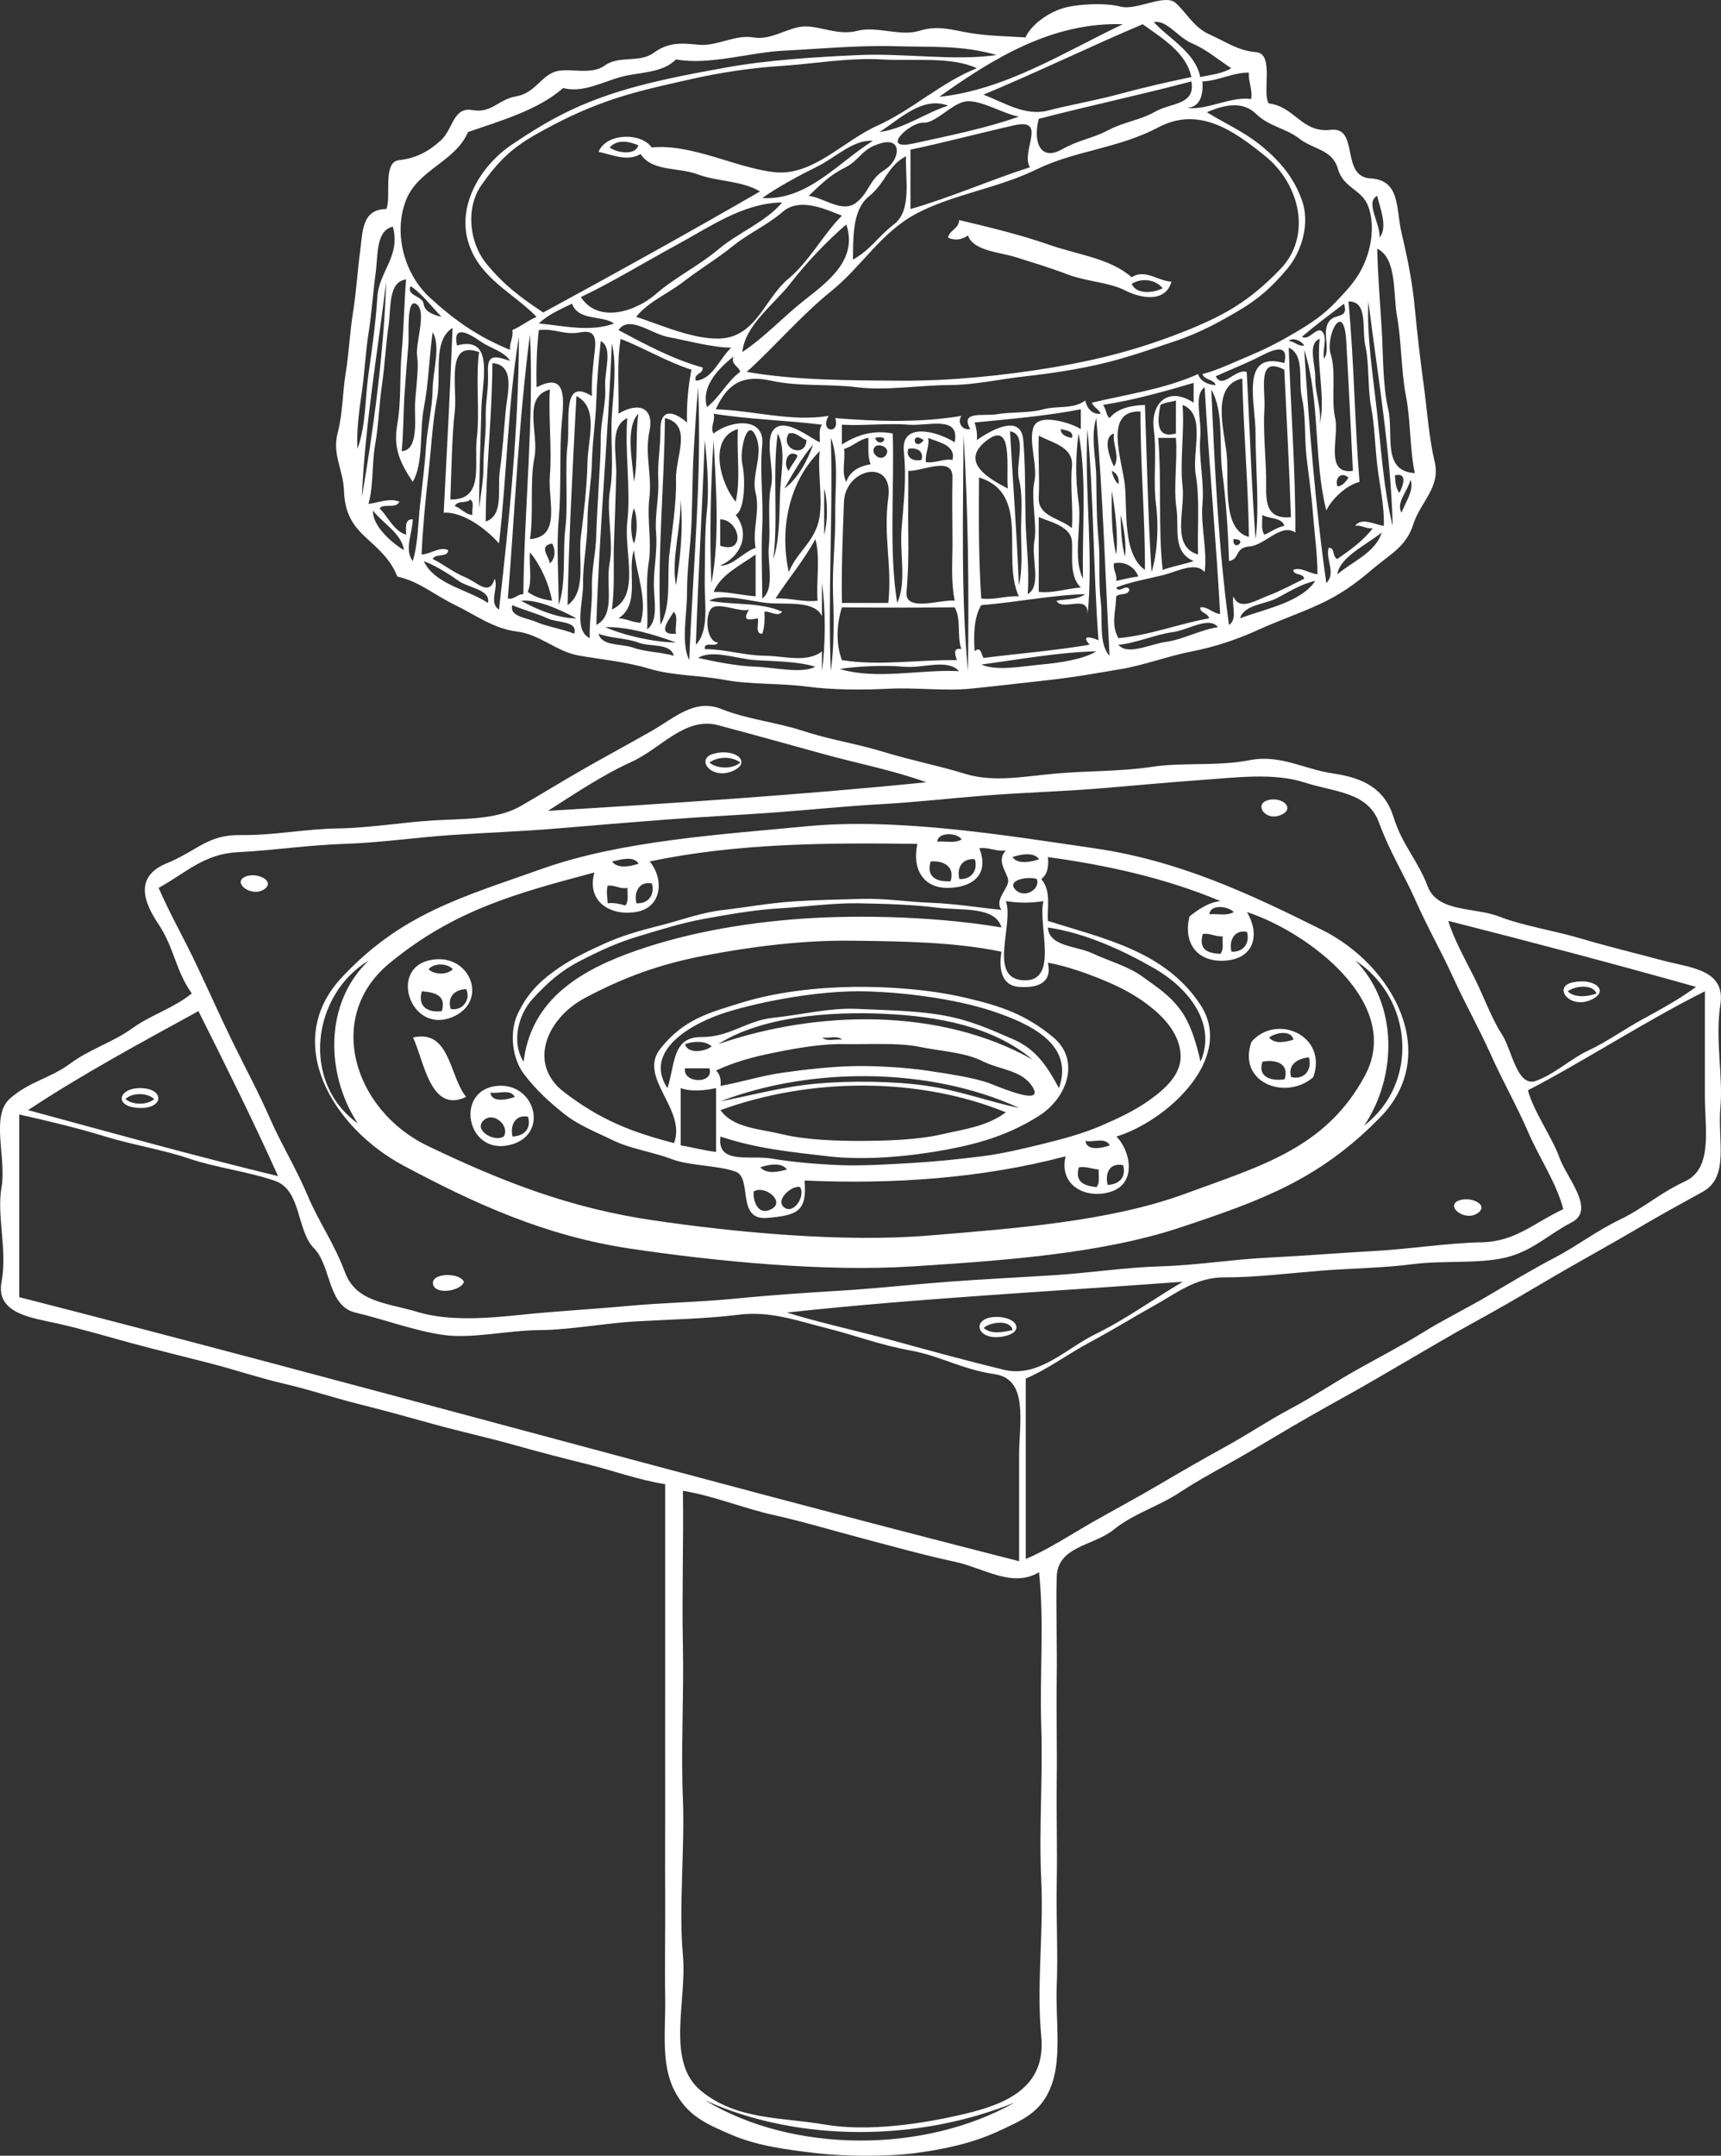 <svg width="135" height="169" viewBox="0 0 135 169" fill="none" xmlns="http://www.w3.org/2000/svg">
<rect x="0" y="0" width="135" height="169" fill="#333333" stroke="none"/>
<g clip-path="url(#clip0_3150_22881)">
<path d="M80.442 2.934C80.885 1.925 82.247 0.99 83.352 0.652C84.457 0.314 86.656 0.191 87.903 0.519C89.151 0.847 91.346 -0.509 92.198 0.217C93.05 0.944 93.609 2.139 94.897 2.71C96.186 3.279 97.086 3.971 98.54 4.09C99.996 4.207 98.966 7.354 99.53 8.109C101.586 8.363 102.119 10.447 104.388 10.179C106.656 9.914 105.121 13.852 107.5 13.986C109.877 14.123 109.486 16.35 109.946 18.282C110.406 20.215 110.793 22.118 110.982 24.152C111.173 26.186 111.404 28.161 111.68 30.186C111.956 32.209 112.075 34.229 112.544 36.227C113.012 38.224 111.416 39.351 110.861 41.108C110.305 42.868 109.067 43.42 107.642 44.636C106.217 45.854 105.079 46.644 103.467 47.386C101.857 48.129 100.333 48.633 98.702 49.376C97.071 50.12 95.303 50.718 93.468 51.074C91.636 51.429 89.753 52.148 87.917 52.456C86.08 52.761 84.346 53.085 82.351 53.304C80.355 53.523 78.103 53.794 76.107 53.991C74.114 54.186 71.842 53.887 69.683 53.994C67.525 54.101 65.286 54.087 63.263 53.822C61.24 53.556 58.817 53.67 56.846 53.301C54.877 52.93 52.806 52.985 50.955 52.43C49.103 51.874 47.151 51.697 45.404 51.393C43.658 51.089 42.353 49.725 40.535 49.506C38.718 49.285 37.294 48.203 35.687 47.425C34.078 46.649 32.891 45.58 31.161 45.197C30.68 43.929 29.797 43.141 28.692 42.131C27.587 41.122 27.04 40.127 26.984 38.481C26.927 36.836 26.053 35.639 26.478 33.986C26.903 32.333 26.851 30.881 27.113 29.27C27.375 27.659 27.439 26.058 27.691 24.497C27.942 22.937 28.045 21.223 28.249 19.705C28.456 18.187 28.359 16.408 30.294 16.389C30.729 15.592 29.962 12.7 31.297 12.556C32.631 12.413 33.625 11.873 34.588 10.999C35.551 10.126 35.532 8.363 37.057 8.63C38.581 8.899 39.079 7.794 40.492 7.552C41.906 7.311 42.369 6.086 43.443 5.656C44.517 5.227 46.303 5.96 47.434 5.139C48.566 4.316 50.143 4.97 51.285 4.137C52.428 3.303 53.41 3.369 54.818 3.509C56.225 3.648 57.663 2.686 59.099 2.934C60.534 3.181 61.812 2.12 63.086 2.075C64.358 2.032 65.76 2.813 67.254 2.417C68.748 2.02 70.629 2.879 72.113 2.417C73.597 1.953 74.639 2.351 76.104 2.589C77.568 2.827 78.957 2.838 80.442 2.934ZM90.506 1.727C91.669 3.024 93.751 4.073 94.15 6.039C94.957 5.865 95.905 5.774 96.58 5.349C95.585 4.697 94.64 3.878 93.508 3.4C92.379 2.92 91.523 1.542 90.506 1.727ZM77.145 7.419C78.785 8.049 80.423 9.13 82.215 8.665C84.008 8.201 86.029 7.859 87.846 7.362C89.663 6.867 91.594 6.429 93.456 6.039C93.049 4.107 91.109 2.965 89.639 1.899C85.445 3.673 81.346 5.677 77.145 7.419ZM73.674 7.592C78.863 7.052 83.501 4.068 88.077 1.899C82.568 1.716 77.928 4.559 73.674 7.592ZM53.025 4.659C51.946 5.76 50.133 5.639 48.685 6.038C47.238 6.436 45.699 7.305 44.175 6.902C42.206 8.637 39.24 9.475 36.714 10.352C35.683 12.743 32.726 13.269 31.8 15.816C30.873 18.363 31.722 21.5 33.721 23.332C35.72 25.163 37.5 26.394 40.011 27.429C39.94 26.881 40.304 26.442 40.184 25.877C40.865 25.594 41.415 25.121 42.093 24.842C40.283 22.967 37.589 21.83 36.728 18.963C35.865 16.098 37.672 13.013 40.141 11.344C42.61 9.674 44.752 8.461 47.686 7.459C50.62 6.457 53.737 5.877 56.959 5.292C60.181 4.708 63.957 4.468 67.428 4.314C70.898 4.161 74.912 4.792 78.186 4.314C75.436 3.524 73.086 3.707 70.204 3.624C67.322 3.541 64.325 3.83 61.528 3.969C58.731 4.109 55.678 5.134 53.025 4.659ZM42.614 24.497C48.328 21.4 53.993 18.254 59.619 15.009C58.217 14.162 56.255 14.238 54.722 13.667C53.19 13.096 51.151 13.467 50.249 12.077C49.199 12.693 48.048 12.129 46.952 11.904C47.571 10.393 50.322 10.383 51.116 11.559C54.29 11.249 57.809 13.198 60.789 13.502C63.77 13.803 66.138 11.056 68.83 9.848C71.521 8.642 73.874 6.431 76.624 5.349C74.605 4.404 71.677 4.814 69.163 4.659C66.649 4.504 63.765 5.008 61.342 5.165C58.92 5.32 56.477 5.691 54.228 6.2C51.977 6.707 49.735 7.188 47.642 7.933C45.55 8.677 43.858 9.506 41.972 10.576C40.087 11.647 39.02 12.725 37.769 14.505C36.518 16.286 36.79 18.984 38.145 20.659C39.502 22.332 40.877 23.348 42.614 24.497ZM94.324 6.384C94.392 7.305 94.215 8.406 93.109 8.454C94.643 8.68 96.521 7.538 98.141 7.764C98.27 7.026 97.911 6.419 97.968 5.694C96.691 5.677 95.591 6.338 94.324 6.384ZM81.483 9.317C80.994 11.252 81.688 12.592 83.231 11.744C84.775 10.895 85.556 10.918 86.902 10.219C88.249 9.52 89.406 9.443 90.626 8.746C91.848 8.051 93.796 8.244 93.456 6.384C89.488 7.433 85.462 8.282 81.483 9.317ZM79.921 9.144C78.743 8.93 77.107 7.914 75.93 7.937C74.752 7.959 73.454 9.681 72.42 9.622C71.386 9.563 68.965 11.83 71.63 11.252C74.296 10.674 77.4 10.043 79.921 9.144ZM94.671 8.799C96.175 9.729 97.629 10.336 99.049 11.52C100.468 12.703 101.499 13.952 102.129 15.703C102.757 17.454 102.167 19.663 100.961 21.09C99.754 22.515 98.738 23.431 97.144 24.367C95.551 25.306 94.038 26.118 92.23 26.727C90.42 27.334 88.612 27.974 86.677 28.452C84.74 28.928 82.512 29.271 80.442 29.499C78.372 29.727 76.484 30.184 74.369 30.189C72.252 30.193 69.453 30.643 67.254 30.362C65.056 30.081 62.654 30.324 60.487 29.844C58.319 29.365 57.087 30.006 56.149 32.087C59.09 32.176 62.059 33.087 64.998 32.604C64.249 33.888 65.928 34.096 65.519 32.777C68.734 33.044 72.255 33.146 75.41 32.604C75.078 33.092 75.46 33.765 76.104 33.639C75.287 32.164 77.131 32.656 78.224 32.47C79.317 32.283 80.754 32.394 81.834 32.09C82.913 31.787 84.195 32.104 85.127 31.397C85.257 31.98 85.649 32.52 86.342 32.432C86.201 32.08 85.774 31.919 85.648 31.569C88.374 30.919 91.374 30.498 93.977 29.327C94.156 29.894 94.785 30.177 95.365 30.189C95.2 29.696 94.48 29.823 94.324 29.327C95.594 28.997 96.93 28.337 98.181 27.814C99.433 27.29 100.588 26.674 101.73 25.994C102.872 25.314 103.823 24.683 104.779 23.677C105.735 22.67 106.495 21.887 107.047 20.584C107.6 19.282 107.833 17.599 107.342 16.213C106.852 14.826 105.386 14.775 104.952 13.241C104.517 11.709 103.047 11.737 101.945 10.883C100.843 10.031 99.552 9.926 98.532 8.929C97.513 7.93 96.104 8.177 94.671 8.799ZM68.989 10.352C70.921 10.095 72.541 8.872 74.369 8.282C72.364 7.511 70.532 9.377 68.989 10.352ZM58.578 29.154C62.399 29.825 66.777 29.823 70.725 29.844C74.672 29.865 78.875 29.422 82.528 28.813C86.182 28.206 89.332 27.378 92.627 26.087C95.924 24.799 97.957 23.674 100.441 21.09C102.922 18.506 101.971 14.475 99.313 12.292C96.654 10.11 93.972 8.339 90.841 9.995C87.711 11.649 84.319 11.804 81.306 13.281C78.294 14.756 74.743 15.239 71.927 16.722C69.109 18.204 67.617 20.878 65.215 22.815C62.812 24.752 60.872 27.074 58.578 29.154ZM71.419 11.732V16.389C74.593 15.478 77.638 14.123 80.789 13.112C80.034 11.906 82.209 9.227 79.562 9.822C76.914 10.417 74.098 11.171 71.419 11.732ZM59.793 15.527C63.336 15.734 65.748 12.741 68.469 11.042C66.97 10.907 65.521 12.365 64.087 13.069C62.654 13.774 61.084 14.621 59.793 15.527ZM47.819 11.559C48.349 11.972 49.843 12.23 50.075 11.387C49.319 11.081 48.448 10.893 47.819 11.559ZM63.437 15.354C64.585 15.477 66.05 16.717 67.124 15.915C68.196 15.111 68.15 14.09 69.38 13.327C70.61 12.563 70.806 10.769 69.163 11.214C67.52 11.659 67.514 12.53 66.256 13.155C65 13.781 64.325 14.535 63.437 15.354ZM66.907 20.357C68.335 19.541 68.767 18.644 70.161 17.554C71.554 16.463 70.992 13.919 71.072 12.249C69.621 12.993 69.498 14.316 68.162 15.394C66.826 16.472 66.942 18.687 66.907 20.357ZM108.206 18.632C108.893 17.817 108.253 16.344 108.032 15.354C107.041 15.848 108.336 17.61 108.206 18.632ZM49.902 24.842C51.861 25.459 55.238 27.034 57.363 26.394C59.489 25.754 60.188 23.229 61.831 21.866C63.475 20.503 64.554 18.404 66.04 16.907C64.535 16.306 62.692 15.499 61.398 16.605C60.102 17.711 58.767 18.259 57.497 19.282C56.227 20.305 54.936 21.062 53.676 22.039C52.418 23.017 50.839 23.658 49.902 24.842ZM45.564 23.289C46.924 25.38 49.851 24.431 51.42 23.074C52.987 21.714 54.786 20.862 56.365 19.537C57.943 18.213 60.082 17.395 61.354 15.872C58.276 15.915 55.661 17.809 53.077 19.201C50.495 20.595 48.18 22.042 45.564 23.289ZM58.231 27.602C60.093 26.346 61.33 24.926 63.133 23.505C64.936 22.082 67.311 20.357 66.386 17.597C64.853 18.916 63.308 20.534 62.005 22.211C60.702 23.888 58.45 25.471 58.231 27.602ZM28.038 35.192C28.716 33.339 28.626 31.3 28.905 29.327C29.185 27.353 29.474 25.304 29.599 23.289C29.724 21.274 31.449 20.088 30.814 17.769C29.461 18.088 29.664 20.027 29.464 21.43C29.266 22.832 29.155 24.616 28.918 26.061C28.68 27.509 28.603 29.249 28.387 30.709C28.17 32.166 27.953 33.877 28.038 35.192ZM108.032 19.494C108.081 21.556 108.249 23.626 108.379 25.704C108.51 27.785 108.447 30.143 108.896 32.09C109.344 34.039 108.364 36.937 110.982 37.089C110.573 35.157 110.666 32.984 110.288 31.052C109.91 29.118 109.936 26.731 109.594 24.842C109.252 22.953 109.604 20.27 108.032 19.494ZM28.905 39.504C29.691 39.408 30.582 39.013 31.335 39.332C31.024 39.922 30.134 39.435 29.773 39.849C30.429 40.498 30.892 41.629 31.855 41.919C31.867 41.484 31.694 40.669 32.376 40.712C32.367 41.779 31.685 43.059 32.376 43.989C32.792 42.64 32.792 41.036 32.954 39.561C33.115 38.086 33.322 36.505 33.417 35.019C33.512 33.532 33.918 32.006 33.936 30.532C33.953 29.059 34.595 27.115 33.938 26.049C33.665 27.981 33.625 30.025 33.256 31.926C32.888 33.827 33.247 36.284 32.376 37.779C31.408 36.313 30.831 35.164 31.161 33.294C31.491 31.424 31.336 29.499 31.508 27.602C31.68 25.704 31.699 23.808 31.855 21.909C30.429 22.084 30.691 24.131 30.479 25.544C30.269 26.958 30.179 28.725 29.959 30.201C29.74 31.68 29.698 33.356 29.429 34.85C29.162 36.346 29.313 38.035 28.905 39.504ZM30.294 22.082C29.61 27.678 28.622 33.413 28.385 38.987C29.313 33.56 30.118 27.562 30.294 22.082ZM32.202 22.427C31.869 23.21 33.148 23.175 33.23 23.82C33.311 24.466 34.047 24.69 34.632 24.842C33.854 24.031 33.059 22.98 32.202 22.427ZM105.777 23.634C106.217 28.311 106.261 33.087 106.644 37.779C105.648 38.017 104.461 39.109 104.041 40.022C103.026 36.033 103.566 31.29 102.306 27.429C102.688 33.413 103.193 39.792 104.041 45.714C104.819 44.933 103.981 43.906 104.215 42.954C104.741 42.875 104.484 43.691 104.909 43.817C105.905 43.125 106.944 42.395 107.685 41.402C107.18 41.504 106.807 41.127 106.297 41.229C106.788 40.515 107.871 41.141 108.553 41.229C108.6 39.642 108.228 38.081 108.044 36.56C107.862 35.038 107.828 33.332 107.55 31.876C107.274 30.42 107.415 28.499 107.107 27.141C106.8 25.784 107.347 23.591 105.777 23.634ZM109.247 41.229C109.101 35.418 108.069 29.442 107.338 23.634C107.205 26.439 107.715 29.527 108.032 32.432C108.35 35.337 108.555 38.495 109.247 41.229ZM31.508 35.364C32.747 35.34 32.565 33.16 32.549 32.087C32.534 31.014 32.891 28.937 32.723 27.947C32.554 26.957 33.509 24.423 32.678 23.852C31.847 23.281 32.107 26.224 32.029 27.084C31.951 27.945 31.794 29.963 31.72 31.09C31.647 32.216 31.64 34.179 31.508 35.364ZM102.132 26.394C102.679 26.777 103.307 25.521 103.734 26.013C104.161 26.503 103.691 27.526 103.868 28.119C104.371 27.331 103.724 26.18 104.177 25.321C104.628 24.462 105.82 25.113 105.429 23.807C104.317 24.654 103.163 25.516 102.132 26.394ZM42.267 25.359C44.174 25.532 46.313 26.06 48.166 25.359C47.212 24.686 45.383 25.19 44.87 23.807C43.992 24.229 42.968 24.676 42.267 25.359ZM106.124 36.917C105.964 33.587 105.792 30.041 105.603 26.739C105.414 23.438 103.939 26.353 104.388 27.774C104.838 29.196 104.397 31.321 104.735 32.777C105.074 34.233 103.859 37.212 106.124 36.917ZM48.514 25.877C50.646 27.01 52.789 28.168 55.108 28.809C55.198 29.34 54.373 29.265 54.587 29.844C55.901 29.742 56.452 28.083 57.363 27.257C55.831 27.236 53.877 26.694 52.466 26.432C51.054 26.172 49.371 24.662 48.514 25.877ZM33.07 43.472C33.776 43.448 34.491 42.816 35.152 43.127C35.161 43.729 34.165 43.361 33.938 43.817C34.836 44.269 35.55 44.86 36.487 45.25C37.425 45.638 38.406 46.798 38.796 45.369C39.145 46.028 38.305 47.275 39.143 47.784C39.941 40.836 40.695 33.386 40.705 26.394C39.83 31.709 39.768 37.229 39.143 42.609C38.274 41.59 36.365 40.087 34.805 40.194C35.053 35.369 35.315 30.546 35.499 25.704C33.906 26.736 34.649 29.327 34.285 31.224C33.92 33.122 33.818 35.278 33.592 37.264C33.365 39.249 33.16 41.433 33.07 43.472ZM42.267 25.877C42.098 27.341 42.053 28.844 42.093 30.362C44.838 28.937 44.101 31.99 44.005 33.988C43.912 35.987 44.016 38.635 43.828 40.712C43.641 42.79 43.822 45.435 43.828 47.439C44.431 45.65 44.12 43.332 44.349 41.402C44.578 39.471 44.297 36.679 44.523 34.847C44.748 33.015 44.028 29.542 46.431 31.052C46.391 29.972 46.487 28.994 46.605 27.947C46.723 26.9 46.931 25.796 45.564 26.049C44.196 26.303 43.565 25.721 42.267 25.877ZM35.846 27.084C38.848 26.263 37.809 29.922 37.758 32.09C37.708 34.26 37.578 37.565 37.581 39.849C37.715 38.707 37.937 37.657 37.929 36.399C37.92 35.14 38.139 34.103 38.102 32.777C38.066 31.45 38.34 30.612 38.276 29.154C38.211 27.697 38.869 27.923 40.011 28.292C39.574 27.56 38.47 27.303 37.715 26.779C36.96 26.255 35.466 25.294 35.846 27.084ZM39.837 46.922C40.309 47.03 40.603 46.565 41.052 46.577C41.127 39.81 41.894 32.873 41.573 26.222C40.686 32.975 40.393 40.027 39.837 46.922ZM103.521 33.294C104.007 31.145 103.253 28.773 103.521 26.567C102.533 26.936 103.205 28.601 103.174 29.672C103.142 30.743 103.698 32.14 103.521 33.294ZM101.091 26.739C101.532 26.739 101.831 27.188 102.306 27.084C102.12 26.729 101.369 26.399 101.091 26.739ZM48.687 26.567C48.364 28.454 48.571 30.477 48.514 32.432C50.162 31.443 51.328 32.009 50.943 33.812C50.558 35.616 51.156 37.234 50.943 38.987C50.73 40.739 51.151 42.397 50.886 44.105C50.62 45.813 50.842 47.586 50.769 49.337C51.693 48.633 51.278 47.018 51.29 45.714C51.302 44.41 51.576 43.144 51.464 41.747C51.351 40.349 51.706 39.051 51.637 37.607C51.568 36.163 51.812 35.171 51.809 33.638C51.805 32.106 52.742 32.128 53.893 33.122C53.848 31.7 53.978 30.329 54.24 28.982C52.322 28.371 50.563 27.3 48.687 26.567ZM47.125 26.739C46.959 28.283 46.827 29.82 46.778 31.397C46.73 32.973 46.464 34.655 46.431 36.227C46.398 37.798 46.081 39.34 46.084 40.884C46.088 42.428 45.711 44.245 45.739 45.716C45.767 47.186 44.979 49.404 46.258 50.027C46.22 48.676 46.468 47.413 46.431 46.059C46.395 44.705 46.728 43.411 46.766 42.08C46.803 40.746 46.891 39.582 46.952 38.297C47.013 37.012 47.134 35.611 47.125 34.329C47.117 33.048 47.554 31.602 47.472 30.362C47.391 29.12 48.118 27.267 47.125 26.739ZM47.993 26.912C47.702 34.3 47.002 41.586 46.778 48.992C48.328 48.178 47.488 45.894 47.819 44.162C48.151 42.43 47.544 40.144 47.854 38.426C48.163 36.71 47.882 34.424 47.993 32.604C48.104 30.784 48.409 28.651 47.993 26.912ZM101.091 27.257C101.242 31.985 101.631 36.868 101.612 41.747C100.482 40.988 99.235 42.742 98.023 42.837C96.812 42.932 97.302 43.817 96.406 43.989C96.338 41.711 96.179 39.299 95.887 37.087C95.596 34.878 96.049 32.368 95.018 30.534C95.275 36.501 95.584 43.027 96.406 48.992C97.107 48.54 96.597 47.462 96.753 46.749C97.198 47.926 98.499 47.065 99.476 46.696C100.455 46.328 101.36 45.835 102.306 45.369C102.207 44.89 101.529 45.164 101.438 44.679C102.03 44.42 102.714 44.955 103.347 45.024C103.347 43.474 103.116 41.881 103 40.367C102.884 38.852 102.67 37.344 102.492 35.87C102.315 34.395 102.445 32.615 102.132 31.224C101.82 29.832 102.381 27.823 101.091 27.257ZM95.365 29.499C95.912 30.557 96.88 28.887 97.794 29.154C98.037 33.52 98.16 37.917 98.489 42.264C98.811 39.929 98.48 36.358 98.489 33.984C98.497 31.611 97.232 27.474 100.744 28.464C101.178 26.598 99.427 27.648 98.483 28.116C97.541 28.581 96.352 29.042 95.365 29.499ZM35.326 39.159C38.038 39.221 37.16 36.349 37.404 34.326C37.648 32.301 37.295 29.66 37.581 27.602C34.906 26.631 35.897 30.327 35.673 32.259C35.449 34.191 35.406 37.103 35.326 39.159ZM55.455 31.914C56.458 31.14 57.032 29.903 58.057 29.154C57.99 28.723 57.287 28.571 57.537 27.947C56.31 28.935 54.993 30.306 55.455 31.914ZM38.623 28.464C38.614 32.644 38.111 36.703 38.102 40.884C39.541 40.408 39.006 38.331 39.2 36.974C39.395 35.616 39.546 33.613 39.662 32.258C39.778 30.902 40.483 28.619 38.623 28.464ZM101.265 40.539C101.136 36.675 100.928 32.832 100.744 28.982C98.554 27.836 99.29 30.574 99.183 32.087C99.075 33.6 99.281 35.799 99.318 37.3C99.354 38.802 98.992 40.779 101.265 40.539ZM97.968 42.092C97.916 37.922 97.543 33.832 97.447 29.672C94.949 30.229 96.047 33.739 96.233 35.709C96.418 37.679 95.809 41.536 97.968 42.092ZM86.515 31.742C86.786 32.047 86.743 32.54 87.036 32.777C87.681 31.973 88.806 31.783 89.812 31.742C89.967 36.101 90.059 40.632 90.333 44.852C90.782 43.391 90.911 41.31 90.676 39.501C90.44 37.691 90.756 35.637 90.506 33.639C90.257 31.642 91.603 30.234 93.63 31.569V30.017C91.289 30.703 88.945 31.367 86.515 31.742ZM94.497 44.852C93.788 44.005 92.401 44.79 91.256 45.079C90.112 45.369 88.622 45.621 87.556 46.059C87.772 46.563 88.388 45.712 88.598 46.232C88.455 46.727 87.871 46.47 87.556 46.749C87.539 47.988 87.116 48.897 87.73 50.027C90.178 49.808 92.448 48.904 94.844 48.474C94.752 48.028 94.107 48.074 94.15 47.612C94.749 47.531 95.141 48.103 95.712 48.129C95.388 42.188 94.829 36.304 94.497 30.362C93.604 30.953 94.279 32.763 94.15 34.329C94.022 35.895 94.478 37.812 94.324 39.504C94.169 41.197 94.719 43.109 94.497 44.852ZM54.76 30.362C54.623 31.988 54.521 33.605 54.417 35.368C54.313 37.132 54.315 39.28 54.24 41.057C54.165 42.834 53.886 44.648 53.893 46.404C53.901 48.16 53.398 50.411 54.066 51.752C54.347 44.678 55.073 37.372 54.76 30.362ZM41.573 42.264C44.071 42.087 42.964 39.23 43.134 37.262C43.304 35.294 43.008 32.572 43.134 30.534C40.927 31.128 42.296 34.002 41.92 35.882C41.543 37.762 41.876 40.317 41.573 42.264ZM45.217 31.052C44.932 36.501 44.628 41.945 44.523 47.439C46.044 46.365 45.338 43.86 45.564 42.092C45.789 40.324 46.053 37.997 46.084 36.227C46.115 34.455 47.013 31.959 45.217 31.052ZM91.027 31.742C90.833 32.772 90.562 34.46 92.242 33.984V31.397C91.844 31.528 91.407 31.537 91.027 31.742ZM92.762 31.742C92.929 33.708 92.54 36.211 92.762 38.124C92.984 40.037 91.834 42.837 93.977 43.472C93.913 41.504 94.131 39.13 93.803 37.262C93.475 35.394 94.654 32.478 92.762 31.742ZM76.451 33.122C76.59 33.555 76.673 34.017 76.624 34.502C77.876 33.625 80.098 32.454 80.269 34.502C80.439 36.549 80.404 38.49 80.442 40.539C80.48 42.589 80.766 44.488 80.615 46.577C81.719 45.951 80.898 43.786 81.136 42.437C81.374 41.088 80.853 39.113 81.136 37.779C81.419 36.446 80.628 34.505 81.1 33.427C81.572 32.349 84.135 33.206 84.78 33.639V32.087C82.052 32.615 79.245 32.844 76.451 33.122ZM89.812 44.679C89.833 40.512 89.446 36.486 89.465 32.259C86.488 32.14 88.067 36.151 88.247 38.128C88.426 40.106 88.068 43.444 89.812 44.679ZM55.975 32.432C56.143 32.998 55.666 33.508 55.975 33.984C57.349 32.913 59.999 32.663 59.793 34.847C59.584 37.031 59.893 39.116 59.793 41.229C59.692 43.342 59.796 44.972 59.793 46.922C60.82 46.14 60.173 44.134 60.313 42.782C60.454 41.429 60.188 39.403 60.487 38.124C60.785 36.846 59.881 34.386 60.783 33.589C61.684 32.791 63.525 34.328 64.304 34.674C64.334 34.205 64.198 33.696 64.478 33.294C61.66 32.944 58.769 32.885 55.975 32.432ZM49.728 37.779C50.07 36.121 49.829 34.172 50.075 32.432C49.015 33.525 49.642 36.275 49.728 37.779ZM87.036 51.407C86.704 45.204 86.528 38.985 85.995 32.777C85.531 34.238 85.977 35.878 85.995 37.434C86.012 38.99 86.019 40.734 86.168 42.264C86.317 43.794 86.156 45.606 86.342 47.094C86.528 48.583 86.151 50.462 87.036 51.407ZM52.158 32.777C52.112 38.157 51.536 43.746 51.81 48.992C52.694 47.381 52.305 45.255 52.505 43.472C52.704 41.688 53.084 39.371 53.025 37.607C52.966 35.842 54.375 33.286 52.158 32.777ZM47.993 47.784C50.283 46.751 48.923 43.299 49.208 40.884C49.492 38.469 48.994 35.264 49.208 32.777C47.761 33.45 48.392 35.635 48.34 37.262C48.288 38.888 48.238 40.746 48.166 42.437C48.095 44.127 48.246 46.113 47.993 47.784ZM66.04 33.294V34.847C67.313 34.034 68.594 33.706 70.031 33.984C70.161 38.388 69.716 43.178 70.378 47.267C71.131 45.673 70.563 43.463 70.725 41.402C70.886 39.34 71.12 37.65 70.898 35.364C70.676 33.079 73.468 33.779 74.889 34.674C75.316 32.509 72.783 33.429 71.245 33.294C69.708 33.16 67.627 33.394 66.04 33.294ZM85.301 33.639C85.052 38.545 85.804 43.544 85.301 48.302C85.5 46.418 83.38 48 82.871 47.094C83.616 46.958 84.532 47.023 85.127 46.577C82.522 46.646 79.682 47.23 76.972 47.439C76.402 48.378 76.369 49.699 76.451 51.062C76.925 50.62 76.977 51.264 77.145 51.579C79.92 51.233 82.724 51.005 85.474 50.544C84.749 49.744 85.609 49.935 86.168 50.199C85.76 44.724 85.802 39.023 85.301 33.639ZM83.218 33.639C83.177 34.096 83.725 34.283 84.086 34.329C84.258 33.765 83.59 33.745 83.218 33.639ZM57.71 40.367C58.904 41.911 58.077 43.658 56.496 44.334C57.44 44.417 58.331 43.251 59.272 42.954C59 41.502 59.636 40.099 59.272 38.642C58.908 37.184 59.947 35.613 59.272 34.157C58.597 32.701 57.993 35.35 58.231 36.399C58.469 37.448 58.462 39.973 57.71 40.367ZM57.71 39.332C58.113 37.591 57.771 35.509 57.884 33.639C55.538 34.322 56.473 37.857 57.71 39.332ZM79.227 33.812C79.458 37.836 79.765 41.842 79.921 45.887C80.227 44.683 80.109 43.073 80.095 41.747C80.081 40.42 80.256 38.819 79.934 37.595C79.611 36.368 80.652 34.053 79.227 33.812ZM79.054 38.297C78.91 36.644 79.512 32.88 77.371 34.553C75.231 36.228 77.614 37.553 79.054 38.297ZM87.383 36.572C87.895 35.82 87.248 34.845 87.383 33.984C86.455 34.264 87.046 35.911 87.383 36.572ZM84.607 33.984C84.379 35.637 84.339 37.471 84.605 39.334C84.87 41.195 84.124 43.756 84.954 45.369C84.862 41.757 85.285 37.526 84.607 33.984ZM61.875 33.984C61.132 35.209 63.208 35.961 63.263 34.502C62.782 34.326 62.458 33.838 61.875 33.984ZM61.007 33.984C60.58 37.077 61.059 40.734 60.66 43.817C61.15 42.397 61.132 40.4 61.181 38.814C61.229 37.229 61.694 35.218 61.007 33.984ZM81.483 34.157C81.424 35.695 81.563 37.472 81.483 38.987C81.403 40.501 83.145 40.603 84.086 41.402C84.192 39.849 83.944 38.105 84.086 36.572C84.228 35.038 82.583 34.735 81.483 34.157ZM75.93 52.614C76.01 46.672 75.962 40.12 75.583 34.157C75.554 39.999 75.366 46.684 75.93 52.614ZM90.853 34.329C91.135 37.736 90.838 41.297 91.201 44.679C91.993 44.391 92.826 44.255 93.63 43.989C91.914 43.215 92.519 41.453 92.28 39.811C92.04 38.169 92.379 36.02 92.242 34.329H90.853ZM72.807 34.329C72.93 35.009 72.548 35.554 72.633 36.227C73.371 36.337 73.975 35.944 74.716 36.054C75.005 34.885 73.579 34.664 72.807 34.329ZM72.46 34.502C71.36 33.72 71.689 35.501 72.46 34.502ZM68.642 34.329C68.998 35.268 70.069 34.034 68.642 34.329ZM66.213 35.192C66.326 36.025 65.986 37.087 66.386 37.779C66.666 36.903 67.478 36.523 68.295 36.399C68.045 35.763 68.134 35.028 68.122 34.329C67.414 34.422 66.878 35.016 66.213 35.192ZM65.172 34.329C65.354 40.253 64.929 46.744 65.172 52.614C65.43 50.727 65.424 48.605 65.345 46.577C65.267 44.548 65.548 42.357 65.519 40.367C65.489 38.376 65.828 35.887 65.172 34.329ZM55.802 45.714C56.489 42.226 56.154 38.033 55.975 34.502C55.741 38.085 55.654 42.192 55.802 45.714ZM55.281 34.502C55.085 39.932 54.764 45.138 54.587 50.544C55.659 49.421 55.253 47.291 55.281 45.542C55.309 43.793 55.271 41.757 55.453 40.02C55.637 38.285 55.463 36.115 55.281 34.502ZM61.528 38.297C62.56 37.558 63.364 36.08 63.784 34.847C62.902 35.864 62.201 37.108 61.528 38.297ZM68.642 35.019C68.184 35.475 69.061 36.263 69.491 35.69C69.921 35.118 68.958 34.705 68.642 35.019ZM71.245 35.192C71.025 35.904 71.684 36.199 72.286 36.054C72.507 35.342 71.847 35.047 71.245 35.192ZM61.875 44.852C62.479 43.373 63.553 42.764 64.117 41.215C64.679 39.666 64.086 37.074 64.304 35.364C61.856 37.803 61.143 41.505 61.875 44.852ZM61.875 36.917C62.047 36.472 62.402 36.153 62.569 35.709C61.741 35.112 61.401 36.454 61.875 36.917ZM71.245 36.917C71.269 38.536 71.212 40.123 71.245 41.747C71.278 43.37 71.243 44.853 71.11 46.442C70.976 48.031 73.907 46.948 74.889 47.094C74.585 45.533 74.719 44.098 74.716 42.437C74.712 40.776 74.676 39.156 74.716 37.434C74.756 35.713 72.41 36.941 71.245 36.917ZM87.209 36.917C87.279 37.281 87.449 37.721 87.73 37.952C87.822 37.527 87.629 37.067 87.209 36.917ZM66.04 47.267H69.683C69.994 44.248 69.269 42.09 69.683 38.987C70.098 35.883 66.302 36.701 66.203 39.346C66.102 41.99 65.998 44.647 66.04 47.267ZM109.421 37.262C109.438 37.729 109.497 38.304 109.768 38.642C110.043 38.15 110.465 37.012 109.421 37.262ZM104.909 38.124C105.294 38.133 105.601 37.729 105.777 37.434C105.199 36.95 104.695 37.477 104.909 38.124ZM76.798 37.434C76.774 40.472 76.763 43.82 76.972 46.922C78.004 47.051 78.906 46.694 79.921 46.749C78.514 43.743 80.917 38.694 76.798 37.434ZM110.635 37.607C110.47 38.454 109.474 39.385 109.941 40.194C110.233 39.39 110.974 38.376 110.635 37.607ZM64.651 38.297V41.919C64.934 40.898 64.945 39.306 64.651 38.297ZM87.209 38.469C87.194 40.156 87.19 41.949 87.556 43.472C87.734 41.99 87.473 39.975 87.209 38.469ZM53.372 39.159C53.456 41.409 52.63 43.77 53.025 45.887C53.365 43.812 53.627 41.229 53.372 39.159ZM36.887 39.159C36.615 39.499 35.888 39.192 35.673 39.677C36.178 39.842 36.506 40.344 37.061 40.367C36.971 39.989 37.259 39.397 36.887 39.159ZM49.728 42.609C50.008 41.874 50.023 40.572 49.728 39.849C49.449 40.584 49.433 41.886 49.728 42.609ZM29.252 40.022C29.2 41.174 30.654 42.514 31.682 43.127C31.52 41.828 30.007 41.012 29.252 40.022ZM99.009 40.367C99.054 40.889 98.881 41.466 99.183 41.919C99.714 41.7 100.173 41.324 100.744 41.229C100.581 40.556 99.545 40.689 99.009 40.367ZM87.903 40.367C87.924 41.466 87.976 42.675 88.251 43.644C88.365 42.749 88.171 41.293 87.903 40.367ZM81.483 40.539V46.404C82.642 46.522 83.666 46.135 84.78 46.059C83.852 45.152 84.173 43.617 84.086 42.437C83.999 41.257 82.351 40.905 81.483 40.539ZM56.496 40.712V42.782C58.548 43.492 58.04 40.748 56.496 40.712ZM104.909 45.024C106.075 44.019 107.92 43.313 108.379 41.747C107.272 42.67 105.069 43.667 104.909 45.024ZM96.753 42.264C96.68 43.354 98.01 42.243 96.753 42.264ZM63.957 42.264C63.044 43.972 61.762 45.452 60.834 46.922C61.962 46.858 62.984 47.225 64.131 47.094C64.016 45.512 64.362 43.703 63.957 42.264ZM43.134 44.162C43.573 43.825 43.592 43.07 43.308 42.609C42.242 42.799 43.015 43.541 43.134 44.162ZM48.514 48.474C49.119 48.481 49.638 48.812 50.249 48.819C50.809 47.055 49.926 44.953 49.728 43.127C49.164 44.805 50.273 47.35 48.514 48.474ZM41.573 43.299C41.475 44.324 41.777 45.454 41.399 46.404C41.96 46.808 42.624 47.01 43.308 47.094C43.053 45.756 42.428 44.345 41.573 43.299ZM55.975 46.404C57.108 46.382 58.161 46.665 59.272 46.749V43.472C58.09 44.324 56.548 45.028 55.975 46.404ZM33.243 43.989C34.075 45.799 36.646 46.196 38.276 47.267C38.505 46.223 36.794 46.108 36.006 45.556C35.22 45.002 34.151 44.329 33.243 43.989ZM87.383 44.162C87.281 44.664 87.659 45.035 87.556 45.542C88.127 45.407 88.7 45.271 89.292 45.197C89.021 44.455 88.254 43.975 87.383 44.162ZM97.274 48.474C99.224 47.731 102.032 47.239 103.174 45.542C102.124 45.756 101.131 46.38 100.184 46.882C99.236 47.384 97.578 47.401 97.274 48.474ZM64.478 45.714V48.302C63.874 47.023 61.58 47.422 60.14 47.267C58.699 47.111 56.687 46.48 55.628 47.094C57.5 47.446 59.673 47.191 61.354 47.957C61 48.414 60.424 47.883 59.966 47.957C59.989 48.555 59.989 49.137 59.793 49.682C59.191 49.706 59.543 48.845 59.446 48.474C58.58 48.648 58.259 48.623 58.752 47.784C58.092 48.064 56.258 47.11 55.763 47.746C55.267 48.383 55.441 50.329 56.322 50.372C56.133 50.8 55.212 50.218 55.281 50.889C56.841 50.884 58.423 51.393 59.968 51.405C61.511 51.419 63.289 51.995 64.478 51.062V52.614C64.766 50.499 64.768 47.817 64.478 45.714ZM40.879 47.094C42.078 47.789 43.913 48.507 45.217 48.474C43.998 47.831 42.204 46.972 40.879 47.094ZM40.184 47.439C39.928 48.348 41.34 48.431 42.131 48.781C42.924 49.13 44.214 49.33 45.043 49.682C45.349 48.648 43.736 48.85 42.957 48.478C42.176 48.107 41.003 47.801 40.184 47.439ZM66.04 47.612C65.63 48.952 65.552 50.439 66.04 51.752C69.01 52.221 72.057 51.703 75.063 51.752C74.938 51.383 74.707 50.737 75.41 50.889C75.044 49.837 75.427 48.592 74.889 47.612C71.854 47.643 69.076 47.643 66.04 47.612ZM52.852 47.957C52.402 48.693 51.496 49.801 53.025 49.682C52.919 49.135 53.242 48.362 52.852 47.957ZM87.73 50.544C88.459 51.424 90.225 50.482 91.49 50.315C92.755 50.148 94.235 49.352 95.539 49.164C94.813 48.278 93.222 49.404 91.952 49.566C90.68 49.727 89.068 50.441 87.73 50.544ZM47.472 49.164C49.078 49.856 51.25 50.334 53.025 50.372C51.401 49.763 49.244 49.116 47.472 49.164ZM46.952 49.682C47.21 50.684 48.734 50.436 49.671 50.774C50.608 51.112 51.873 51.119 52.852 51.407C52.597 50.387 51.002 50.736 50.072 50.375C49.14 50.016 47.904 50.051 46.952 49.682ZM76.972 52.097C78.177 52.628 80.206 52.231 81.657 52.097C83.107 51.962 84.948 51.709 85.995 51.062C83.09 51.124 79.934 51.702 76.972 52.097ZM54.76 51.579C56.138 51.878 57.783 52.218 59.274 52.267C60.763 52.318 62.887 52.839 63.957 52.269C62.599 51.848 60.751 51.843 59.272 51.752C57.794 51.66 55.859 50.886 54.76 51.579ZM65.866 52.442C68.781 53.32 72.151 52.461 75.236 52.614C74.308 51.614 72.425 52.409 70.898 52.269C69.371 52.13 67.28 52.23 65.866 52.442Z" fill="white"/>
<path d="M75.236 17.252C77.537 17.795 80.093 18.414 82.307 19.192C84.523 19.969 87.093 20.252 88.771 21.737C89.816 21.054 90.798 22.023 91.894 22.082C91.419 23.745 89.509 23.407 88.256 22.767C87.003 22.127 85.202 22.068 83.777 21.526C82.352 20.983 81.074 20.603 79.75 20.183C78.426 19.762 76.347 19.679 75.93 18.459C75.453 18.801 74.896 18.878 74.369 18.632C74.462 18.038 75.228 17.943 75.236 17.252ZM88.771 22.254C89.127 23.096 90.468 22.987 91.2 22.599C90.642 21.88 89.502 21.78 88.771 22.254Z" fill="white"/>
<path d="M55.996 59.083C57.772 58.619 59.038 59.828 57.397 60.475C55.757 61.124 54.523 59.468 55.996 59.083ZM55.65 59.773C56.215 60.297 57.522 60.306 58.079 59.773C57.373 59.281 56.356 59.293 55.65 59.773Z" fill="white"/>
<path d="M123.325 77.023C125.114 76.609 126.364 77.744 124.725 78.415C123.089 79.086 121.816 77.371 123.325 77.023ZM122.978 77.713C123.504 78.248 124.573 78.141 125.234 77.885C124.948 77.14 123.589 77.261 122.978 77.713Z" fill="white"/>
<path d="M32.398 81.335C35.304 80.664 35.225 84.325 36.562 85.993C33.75 87.345 33.255 83.109 32.398 81.335Z" fill="white"/>
<path d="M11.054 85.303C12.935 85.343 12.876 86.952 10.88 86.856C8.885 86.759 9.289 85.265 11.054 85.303ZM9.839 86.165C10.41 86.638 11.533 86.648 12.095 86.165C11.578 85.648 10.346 85.641 9.839 86.165Z" fill="white"/>
<path d="M15.045 77.885C13.737 76.031 13.697 74.334 12.403 72.405C11.108 70.475 10.699 68.65 13.097 67.668C15.495 66.687 16.265 65.431 18.863 65.466C21.459 65.5 23.984 64.979 26.494 64.945C29.004 64.908 31.641 64.455 34.017 64.315C36.392 64.175 38.959 64.284 40.861 63.183C42.762 62.083 44.168 61.203 45.985 60.172C47.803 59.138 49.301 58.333 51.095 57.315C52.889 56.299 54.472 54.739 56.573 55.578C58.675 56.414 60.866 56.602 62.995 57.301C65.123 58 67.156 58.286 69.32 58.949C71.482 59.611 73.509 59.992 75.741 60.673C77.972 61.357 80.459 60.848 82.893 60.636C85.328 60.423 87.905 60.489 90.355 60.118C92.805 59.747 95.528 60.084 97.99 59.6C100.452 59.117 102.239 60.296 104.582 60.637C106.925 60.979 108.613 61.815 109.309 64.046C110.005 66.276 111.212 67.427 111.992 69.487C112.772 71.544 115.681 71.108 117.595 71.852C119.507 72.597 121.954 72.959 124.015 73.576C126.075 74.196 128.296 74.722 130.437 75.3C132.578 75.876 135.377 75.985 134.951 78.748C134.524 81.511 135.178 84.335 134.951 86.856C134.723 89.376 135.681 92.263 133.576 93.424C131.47 94.584 130.246 95.254 128.37 96.357C126.495 97.461 124.983 98.287 123.191 99.315C121.398 100.343 119.903 101.245 118.159 102.248C116.415 103.25 114.667 104.175 112.953 105.18C111.238 106.186 109.626 107.112 107.921 108.113C106.215 109.113 104.431 110.065 102.718 111.049C101.004 112.03 99.29 113.07 97.589 114.059C95.89 115.045 94.193 115.905 92.557 116.99C90.922 118.076 88.883 118.677 87.353 119.924C85.821 121.171 82.968 121.205 82.893 123.598C82.819 125.991 82.935 128.994 82.893 131.533C82.852 134.072 82.928 137.053 82.893 139.641C82.857 142.228 82.947 144.995 82.893 147.576C82.84 150.156 82.999 153.171 82.893 155.683C82.787 158.195 83.291 161.198 82.506 163.406C81.722 165.614 80.2 166.204 78.248 167.108C76.296 168.012 74.025 168.503 71.788 168.793C69.551 169.083 66.221 169.057 63.979 168.793C61.737 168.527 59.419 168.229 57.423 167.375C55.43 166.519 53.892 165.892 52.86 163.804C51.829 161.715 52.225 159.055 52.179 156.546C52.134 154.036 52.2 151.046 52.179 148.438C52.159 145.83 52.188 142.973 52.179 140.331C52.171 137.688 52.183 135.054 52.179 132.396C52.176 129.737 52.181 126.95 52.179 124.288C52.178 121.626 52.181 119.011 52.179 116.353C50.116 116.03 48.117 115.294 46.11 114.797C44.104 114.299 42.193 113.802 40.21 113.245C38.228 112.687 36.127 112.229 34.145 111.683C32.165 111.138 30.265 110.602 28.271 110.105C26.278 109.608 24.28 108.941 22.276 108.475C20.274 108.009 18.422 107.376 16.435 106.864C14.447 106.351 12.344 105.843 10.364 105.31C8.384 104.775 6.47 104.195 4.473 103.748C2.477 103.302 -0.348 102.986 0.122 100.483C0.593 97.98 -0.277 95.289 0.122 93.066C0.521 90.842 -0.756 87.483 0.776 86.126C2.309 84.768 3.942 84.541 5.488 83.392C7.034 82.245 8.811 81.732 10.346 80.632C11.882 79.533 13.565 79.065 15.045 77.885ZM42.983 63.568C52.698 62.973 62.941 62.31 72.655 61.325C70.106 60.394 67.144 59.821 64.496 59.087C61.847 58.353 58.931 57.543 56.332 56.853C53.731 56.164 51.82 58.698 49.533 59.73C47.248 60.763 45.056 62.248 42.983 63.568ZM12.443 69.606C13.331 71.65 14.391 73.489 15.352 75.51C16.314 77.532 17.232 79.595 18.221 81.629C19.212 83.661 20.251 85.567 21.171 87.666C22.092 89.764 23.198 91.525 24.122 93.704C25.046 95.881 26.18 97.397 27.064 99.748C27.945 102.101 30.359 102.13 32.783 102.86C35.207 103.59 38.239 103.35 40.901 103.071C43.562 102.791 46.498 102.636 49.23 102.381C51.961 102.125 54.921 102.08 57.675 101.806C60.429 101.532 63.273 101.344 66.061 101.173C68.85 101.002 71.614 100.69 74.391 100.483C77.167 100.276 79.936 100.145 82.72 99.966C85.503 99.786 88.243 99.358 91.049 99.275C93.855 99.193 96.609 98.737 99.39 98.598C102.172 98.46 105.139 98.22 107.881 98.068C110.622 97.916 113.546 97.444 116.222 97.39C118.9 97.337 120.355 95.844 122.63 94.79C122.047 92.634 120.76 90.806 119.868 88.739C118.974 86.674 117.865 84.737 116.944 82.676C116.023 80.615 114.947 78.731 113.994 76.638C113.041 74.546 112.011 72.776 111.044 70.601C110.078 68.426 109.066 66.901 108.172 64.486C107.277 62.071 104.759 62.124 102.316 61.338C99.873 60.553 96.862 60.967 94.172 61.153C91.483 61.339 88.59 61.627 85.841 61.841C83.095 62.055 80.117 62.143 77.341 62.361C74.564 62.578 71.814 62.895 69.011 63.05C66.207 63.206 63.438 63.499 60.644 63.703C57.85 63.904 54.965 64.041 52.179 64.258C49.395 64.475 46.611 64.693 43.838 64.936C41.065 65.177 38.112 65.274 35.348 65.466C32.584 65.657 29.765 66.069 27.019 66.156C24.272 66.242 21.284 66.68 18.651 66.808C16.019 66.935 14.617 68.407 12.443 69.606ZM113.607 72.193C114.043 73.644 115.009 75.353 115.675 76.692C116.344 78.029 117.058 79.954 117.825 81.109C118.591 82.267 118.998 85.282 120.494 84.732C121.992 84.183 123.212 82.993 124.661 82.319C126.109 81.643 127.42 80.68 128.834 79.912C130.246 79.143 131.775 78.308 133.042 77.368C126.588 75.553 120.107 73.842 113.607 72.193ZM119.854 85.475C120.288 87.121 121.794 89.229 122.335 90.771C122.878 92.312 125.188 94.837 123.311 95.812C121.431 96.786 120.229 98.073 118.117 98.584C116.007 99.094 113.095 98.801 110.831 99.103C108.566 99.405 105.852 99.436 103.543 99.621C101.233 99.805 98.361 100.155 96.081 100.138C93.801 100.121 92.31 101.373 90.514 102.367C88.72 103.362 87.308 104.259 85.55 105.194C83.79 106.127 82.275 107.297 80.464 108.073V122.218C82.284 121.445 83.981 120.312 85.71 119.325C87.438 118.338 89.199 117.405 90.915 116.393C92.632 115.38 94.349 114.39 96.095 113.434C97.839 112.477 99.479 111.368 101.235 110.436C102.991 109.505 104.627 108.406 106.362 107.426C108.096 106.445 109.859 105.546 111.565 104.49C113.269 103.434 115.025 102.586 116.77 101.558C118.516 100.53 120.121 99.56 121.95 98.599C123.777 97.637 125.148 96.543 127.09 95.601C129.03 94.658 130.076 93.6 132.218 92.591C134.357 91.582 133.741 88.498 133.736 85.993C133.731 83.488 133.739 80.281 133.736 77.713C129.018 80.073 124.532 83.038 119.854 85.475ZM2.205 87.028C8.727 88.8 15.24 90.611 21.813 92.203C19.857 87.851 17.704 83.537 15.566 79.266C11.086 81.724 6.451 84.215 2.205 87.028ZM1.511 87.373V101.691C27.704 108.387 53.736 115.723 79.943 122.391C79.942 119.767 79.945 116.689 79.943 114.111C79.942 111.532 80.709 108.126 78.033 107.73C75.357 107.333 73.863 106.32 71.403 105.868C68.94 105.417 67.193 104.713 64.835 104.118C62.475 103.524 60.411 102.753 57.906 103.071C55.4 103.388 52.457 103.443 49.924 103.588C47.39 103.733 44.77 104.256 42.285 104.275C39.799 104.292 36.946 104.994 34.642 104.635C32.337 104.276 30.087 103.417 27.883 102.901C25.677 102.387 25.991 99.224 24.629 97.856C23.267 96.488 23.645 93.316 21.601 92.586C19.555 91.858 16.977 91.554 14.86 90.835C12.743 90.118 10.445 89.766 8.274 89.102C6.104 88.439 3.745 87.866 1.511 87.373ZM61.723 102.898C64.477 103.747 67.462 104.376 70.228 105.139C72.994 105.901 75.994 106.717 78.731 107.381C81.467 108.045 83.579 105.739 85.963 104.571C88.349 103.402 90.542 101.801 92.784 100.483C82.437 101.252 71.918 101.789 61.723 102.898ZM53.568 116.871C53.63 120.824 53.484 125.016 53.568 128.946C53.651 132.875 53.408 137.177 53.568 141.021C53.727 144.864 53.231 149.647 53.568 153.268C53.904 156.889 52.19 161.627 54.999 163.92C57.809 166.214 61.237 165.964 64.673 166.551C68.109 167.137 72.333 166.506 75.644 165.726C78.954 164.946 82.06 163.634 81.679 159.651C81.297 155.667 81.875 151.415 81.679 147.403C81.483 143.391 81.816 139.342 81.679 135.328C81.541 131.314 81.925 127.189 81.505 123.253C79.412 124.521 77.163 122.917 74.873 122.428C72.581 121.942 69.992 121.219 67.68 120.609C65.369 120 63.044 119.296 60.681 118.77C58.317 118.244 55.981 117.266 53.568 116.871ZM55.303 164.653C62.26 168.859 72.569 168.805 79.596 164.826C72.121 167.872 62.704 168.01 55.303 164.653Z" fill="white"/>
<path d="M99.551 62.706C100.67 62.469 101.642 63.44 100.419 63.913C99.195 64.386 98.307 62.968 99.551 62.706Z" fill="white"/>
<path d="M63.285 64.775C70.493 64.082 79.187 65.536 85.843 66.501C92.498 67.466 98.04 70.076 103.703 72.897C109.365 75.717 113.049 82.7 108.271 87.589C103.494 92.475 98.962 94.104 92.649 96.208C86.338 98.313 78.578 98.825 71.616 99.277C64.654 99.729 56.062 98.874 49.416 97.883C42.771 96.893 37.248 94.363 31.66 91.384C26.071 88.406 22.084 81.689 26.802 76.635C31.52 71.581 36.334 70.314 42.52 68.11C48.706 65.904 56.648 65.414 63.285 64.775ZM73.523 65.983C74.158 65.917 74.868 66.142 75.432 65.811C75.121 65.276 73.567 65.191 73.523 65.983ZM50.965 67.535C52.107 68.915 51.938 71.141 49.912 71.491C47.883 71.839 45.985 70.678 46.627 68.398C40.547 70.025 35.648 71.313 30.541 75.522C25.436 79.733 27.774 87.069 33.561 89.84C39.346 92.612 44.649 94.689 51.139 95.653C57.628 96.615 66.143 97.414 72.831 96.862C79.517 96.31 87.075 95.757 92.961 93.586C98.849 91.418 104.006 90.04 107.069 84.323C110.132 78.606 102.483 73.016 97.817 71.503C98.826 73.204 98.434 75.065 96.253 75.296C94.072 75.527 92.763 74.082 93.305 71.848C93.977 71.303 94.818 70.732 95.734 70.641C91.485 68.857 86.841 67.82 82.199 67.191C82.265 67.834 82.21 68.531 81.679 68.915C82.468 69.816 82.137 71.063 82.199 72.193C86.56 73.583 91.381 74.546 94.159 78.762C96.935 82.979 91.492 87.904 87.579 89.098C88.701 90.25 89.154 92.719 87.218 93.397C85.283 94.076 83.025 92.991 83.588 90.65C76.99 92.388 70.027 92.853 63.112 92.548C63.315 94.96 62.576 95.277 60.162 95.481C57.748 95.684 59.027 92.367 57.727 91.863C56.429 91.359 54.071 91.406 52.662 90.861C51.253 90.316 49.441 90.064 48.069 89.389C46.695 88.717 45.348 88.211 44.154 87.244C42.962 86.276 42.072 85.458 41.118 84.225C40.161 82.993 39.943 80.894 40.607 79.491C41.27 78.087 42.107 77.137 43.373 76.204C44.638 75.269 45.817 74.708 47.267 74.039C48.72 73.368 50.229 72.943 51.834 72.54C53.44 72.136 54.967 71.543 56.703 71.343C58.442 71.142 60.294 70.804 62.109 70.678C63.924 70.552 65.786 70.52 67.623 70.468C69.461 70.418 71.188 70.708 73.041 70.775C74.896 70.842 76.732 71.148 78.555 71.331C77.941 70.466 79.251 69.588 79.071 68.91C78.892 68.234 78.168 67.441 78.902 66.673C78.165 66.783 77.561 66.39 76.82 66.501C77.62 68.508 76.357 69.566 74.391 69.606C72.425 69.645 71.524 68.118 71.962 66.156C64.883 66.059 57.757 66.102 50.965 67.535ZM79.423 67.191C79.822 67.798 80.917 67.57 81.505 67.363C81.106 66.756 80.011 66.984 79.423 67.191ZM75.258 68.915C76.178 68.969 76.721 68.263 76.473 67.363C75.512 67.258 75.016 68.001 75.258 68.915ZM48.015 67.535C48.414 68.143 49.509 67.915 50.097 67.708C49.681 67.047 48.635 67.413 48.015 67.535ZM73.003 67.535C72.633 68.772 73.489 69.147 74.564 69.088C74.929 67.932 74.007 67.446 73.003 67.535ZM81.332 68.915C80.684 68.674 78.932 68.974 79.642 69.733C80.35 70.492 81.63 69.716 81.332 68.915ZM49.924 70.813C50.844 70.866 51.387 70.161 51.139 69.26C50.144 69.053 49.702 69.954 49.924 70.813ZM47.668 69.433C47.538 69.935 47.651 70.278 47.668 70.813C48.164 70.753 48.603 70.859 49.056 70.986C49.355 70.594 49.183 70.064 49.23 69.606C48.662 69.726 48.229 69.359 47.668 69.433ZM78.902 70.641C79.56 72.471 77.448 76.718 80.291 76.85C83.133 76.983 81.377 72.497 81.852 70.641C80.844 70.806 79.916 70.804 78.902 70.641ZM41.074 83.233C41.609 78.772 44.888 76.405 49.094 74.818C53.302 73.233 58.133 72.355 62.938 72.02C67.743 71.686 73.796 71.894 78.555 72.71C78.08 71.01 75.342 71.401 73.523 71.158C71.705 70.915 69.185 70.844 67.276 70.813C65.368 70.782 62.989 71.105 61.087 71.215C59.185 71.325 57.103 71.7 55.303 72.02C53.502 72.341 51.761 72.9 50.094 73.397C48.425 73.892 46.955 74.579 45.464 75.351C43.975 76.123 42.974 77.018 41.812 78.274C40.647 79.528 40.096 81.703 41.074 83.233ZM94.867 71.675C95.502 71.61 96.212 71.834 96.775 71.503C96.387 71.049 94.933 70.839 94.867 71.675ZM82.199 72.71C82.283 74.22 84.481 74.156 85.708 74.743C86.937 75.327 88.469 75.729 89.609 76.557C90.747 77.387 91.703 77.972 92.571 79.133C93.439 80.294 93.867 81.893 94.173 83.233C95.488 80.197 93.126 77.401 90.581 75.936C88.035 74.47 85.139 73.15 82.199 72.71ZM96.602 74.608C97.522 74.661 98.065 73.956 97.817 73.055C96.822 72.849 96.38 73.749 96.602 74.608ZM94.346 73.228C94.018 74.429 94.704 74.734 95.734 74.781C96.033 74.389 95.861 73.859 95.908 73.4C95.356 73.471 94.915 73.109 94.346 73.228ZM52.874 89.615C53.879 86.931 49.976 84.475 51.819 82.184C53.66 79.892 55.61 79.391 58.257 78.579C60.904 77.768 64.064 77.408 66.929 77.368C69.794 77.328 73.072 77.589 75.781 78.229C78.49 78.869 80.398 79.491 82.59 81.292C84.78 83.093 83.74 86.072 81.462 87.502C79.183 88.932 76.968 89.621 74.217 90.133C71.465 90.645 67.943 90.992 65.017 90.654C62.09 90.316 59.275 90.038 56.518 89.098C56.199 91.327 58.855 90.542 60.509 90.823C62.163 91.104 64.09 91.27 65.888 91.341C67.686 91.411 69.85 91.27 71.614 91.168C73.381 91.066 75.305 90.864 76.995 90.652C78.684 90.44 80.327 90.036 81.891 89.653C83.454 89.272 84.974 88.855 86.378 88.249C87.78 87.644 89.028 87.061 90.221 86.205C91.415 85.35 92.673 84.213 92.611 82.716C92.548 81.218 91.547 79.997 90.398 79.05C89.248 78.103 88.045 77.465 86.673 76.888C85.299 76.314 83.69 75.74 82.199 75.471C82.56 77.083 81.37 77.468 79.944 77.368C78.517 77.268 78.347 75.897 78.555 74.608C74.837 73.835 70.627 73.792 66.756 73.746C62.884 73.699 58.81 74.232 55.265 74.915C51.72 75.596 48.99 76.592 45.919 78.217C42.848 79.842 41.38 83.419 44.237 85.608C47.096 87.797 49.504 88.739 52.874 89.615ZM106.319 75.298C109.701 78.734 109.592 84.397 107.013 88.236C111.334 84.922 110.866 78.274 106.319 75.298ZM28.06 88.063C25.549 84.246 25.395 78.65 28.927 75.298C24.477 77.968 23.569 84.842 28.06 88.063ZM52.353 85.303C52.974 83.452 52.706 81.291 54.999 81.301C57.292 81.313 58.492 80.011 60.684 79.785C62.874 79.557 65.02 78.99 67.276 79.093C69.532 79.197 71.96 79.231 74.044 79.611C76.129 79.988 77.615 80.673 79.463 81.468C81.311 82.263 82.177 83.664 83.067 85.303C84.301 81.848 80.751 80.237 77.858 79.271C74.963 78.303 70.677 77.737 67.45 77.713C64.222 77.689 59.959 78.446 57.094 79.321C54.231 80.195 50.431 82.384 52.353 85.303ZM56.344 81.853C64.087 79.183 73.721 78.969 80.985 83.061C77.86 80.44 73.54 79.666 69.32 79.476C65.1 79.286 59.731 79.683 56.344 81.853ZM64.5 81.335C64.864 81.694 65.567 81.422 66.062 81.508C65.697 81.149 64.995 81.422 64.5 81.335ZM53.741 81.853C53.927 82.662 55.352 82.443 55.824 82.025C55.289 81.563 54.397 81.622 53.741 81.853ZM56.171 83.923C56.501 84.252 56.572 84.67 56.518 85.13C58.182 84.83 59.678 84.34 61.378 84.097C63.077 83.852 65.194 83.618 66.929 83.578C68.665 83.538 71.111 83.69 72.656 83.923C74.202 84.154 76.496 84.484 77.691 84.954C78.889 85.424 81.83 86.64 81.026 85.26C80.225 83.882 78.403 83.871 77.047 83.18C75.691 82.49 73.725 82.403 72.097 82.063C70.469 81.725 68.005 81.888 66.235 81.853C64.465 81.819 62.482 82.169 60.818 82.505C59.154 82.84 57.698 83.214 56.171 83.923ZM53.741 83.751C53.512 84.929 56.037 85.029 55.65 83.751H53.741ZM56.518 86.338C58.878 85.893 61.309 85.205 63.979 84.958C66.65 84.711 70.049 84.746 72.668 85.118C75.288 85.491 77.572 86.374 79.944 86.856C72.944 83.642 63.646 83.612 56.518 86.338ZM56.518 87.028C57.507 88.432 59.563 88.486 61.378 88.924C63.193 89.362 65.631 89.452 67.623 89.443C69.615 89.434 72.017 89.353 73.872 88.927C75.727 88.501 77.415 88.306 78.902 87.201C71.977 84.387 63.509 84.485 56.518 87.028ZM53.394 85.303V89.788C54.321 89.948 55.227 90.195 56.171 90.305V85.303C55.288 85.486 54.272 85.61 53.394 85.303ZM85.149 89.443C85.224 90.274 86.531 89.997 87.058 89.788C86.708 89.129 85.758 89.574 85.149 89.443ZM86.885 92.893C87.78 92.853 88.365 92.3 88.099 91.341C87.034 91.144 86.671 91.951 86.885 92.893ZM59.641 91.513C60.136 92.082 61.083 91.861 61.724 91.686C61.324 91.078 60.23 91.306 59.641 91.513ZM84.629 91.513C84.283 92.683 85.082 92.972 86.017 93.066C86.315 92.674 86.144 92.144 86.19 91.686C85.668 91.649 85.189 91.416 84.629 91.513ZM62.765 93.066C62.124 92.881 60.766 94.08 61.512 94.656C62.258 95.232 63.199 93.767 62.765 93.066ZM59.121 93.41C59.046 93.992 59.376 95.375 60.509 94.79C61.642 94.206 59.987 92.862 59.121 93.41Z" fill="white"/>
<path d="M19.209 68.743C20.11 68.308 21.671 69.076 20.713 69.721C19.756 70.366 18.203 69.228 19.209 68.743Z" fill="white"/>
<path d="M33.613 75.298C36.877 74.494 38.494 78.627 35.352 79.786C32.209 80.947 30.562 76.048 33.613 75.298ZM33.613 75.988C34.092 76.428 35.05 76.442 35.522 75.988C35.098 75.491 34.028 75.483 33.613 75.988ZM35.348 79.093C36.287 79.298 36.965 78.324 36.563 77.54C35.667 77.58 35.083 78.134 35.348 79.093ZM33.092 77.713C32.736 78.903 33.554 79.41 34.654 79.266C35.044 78.004 34.057 77.789 33.092 77.713Z" fill="white"/>
<path d="M98.163 81.68C100.127 79.414 104.168 81.173 103.021 84.441C100.906 86.3 97.038 84.929 98.163 81.68ZM99.551 81.335C99.999 81.888 100.866 81.682 101.46 81.508C101.29 80.713 100.068 80.947 99.551 81.335ZM101.286 84.441C102.317 84.689 102.952 83.854 102.674 82.888C101.848 82.974 100.97 83.43 101.286 84.441ZM99.03 83.233C98.626 84.466 99.759 84.77 100.766 84.613C101.17 83.364 100.058 83.033 99.03 83.233Z" fill="white"/>
<path d="M38.993 85.13C42.05 84.841 43.161 89.115 39.86 89.788C36.56 90.461 35.682 85.445 38.993 85.13ZM38.472 85.648C38.547 86.48 39.853 86.202 40.381 85.993C40.03 85.334 39.081 85.779 38.472 85.648ZM40.207 89.098C41.103 89.058 41.687 88.505 41.422 87.546C40.429 87.338 39.985 88.239 40.207 89.098ZM39.513 89.098C40.027 88.244 38.682 87.08 37.913 87.853C37.145 88.624 38.783 89.562 39.513 89.098Z" fill="white"/>
<path d="M114.475 94.1C115.429 93.767 116.887 94.492 115.863 95.135C114.839 95.779 113.319 94.504 114.475 94.1Z" fill="white"/>
<path d="M36.389 100.483C36.224 101.206 34.112 101.558 33.965 100.661C33.817 99.764 36.057 99.74 36.389 100.483Z" fill="white"/>
<path d="M78.035 103.243C79.794 103.157 80.522 104.502 78.555 104.795C76.589 105.089 76.171 103.334 78.035 103.243ZM77.167 104.105C77.762 104.645 78.692 104.416 79.423 104.278C79.277 103.415 77.63 103.64 77.167 104.105Z" fill="white"/>
</g>
<defs>
<clipPath id="clip0_3150_22881">
<rect width="135" height="169" fill="white" transform="matrix(-1 0 0 1 135 0)"/>
</clipPath>
</defs>
</svg>
